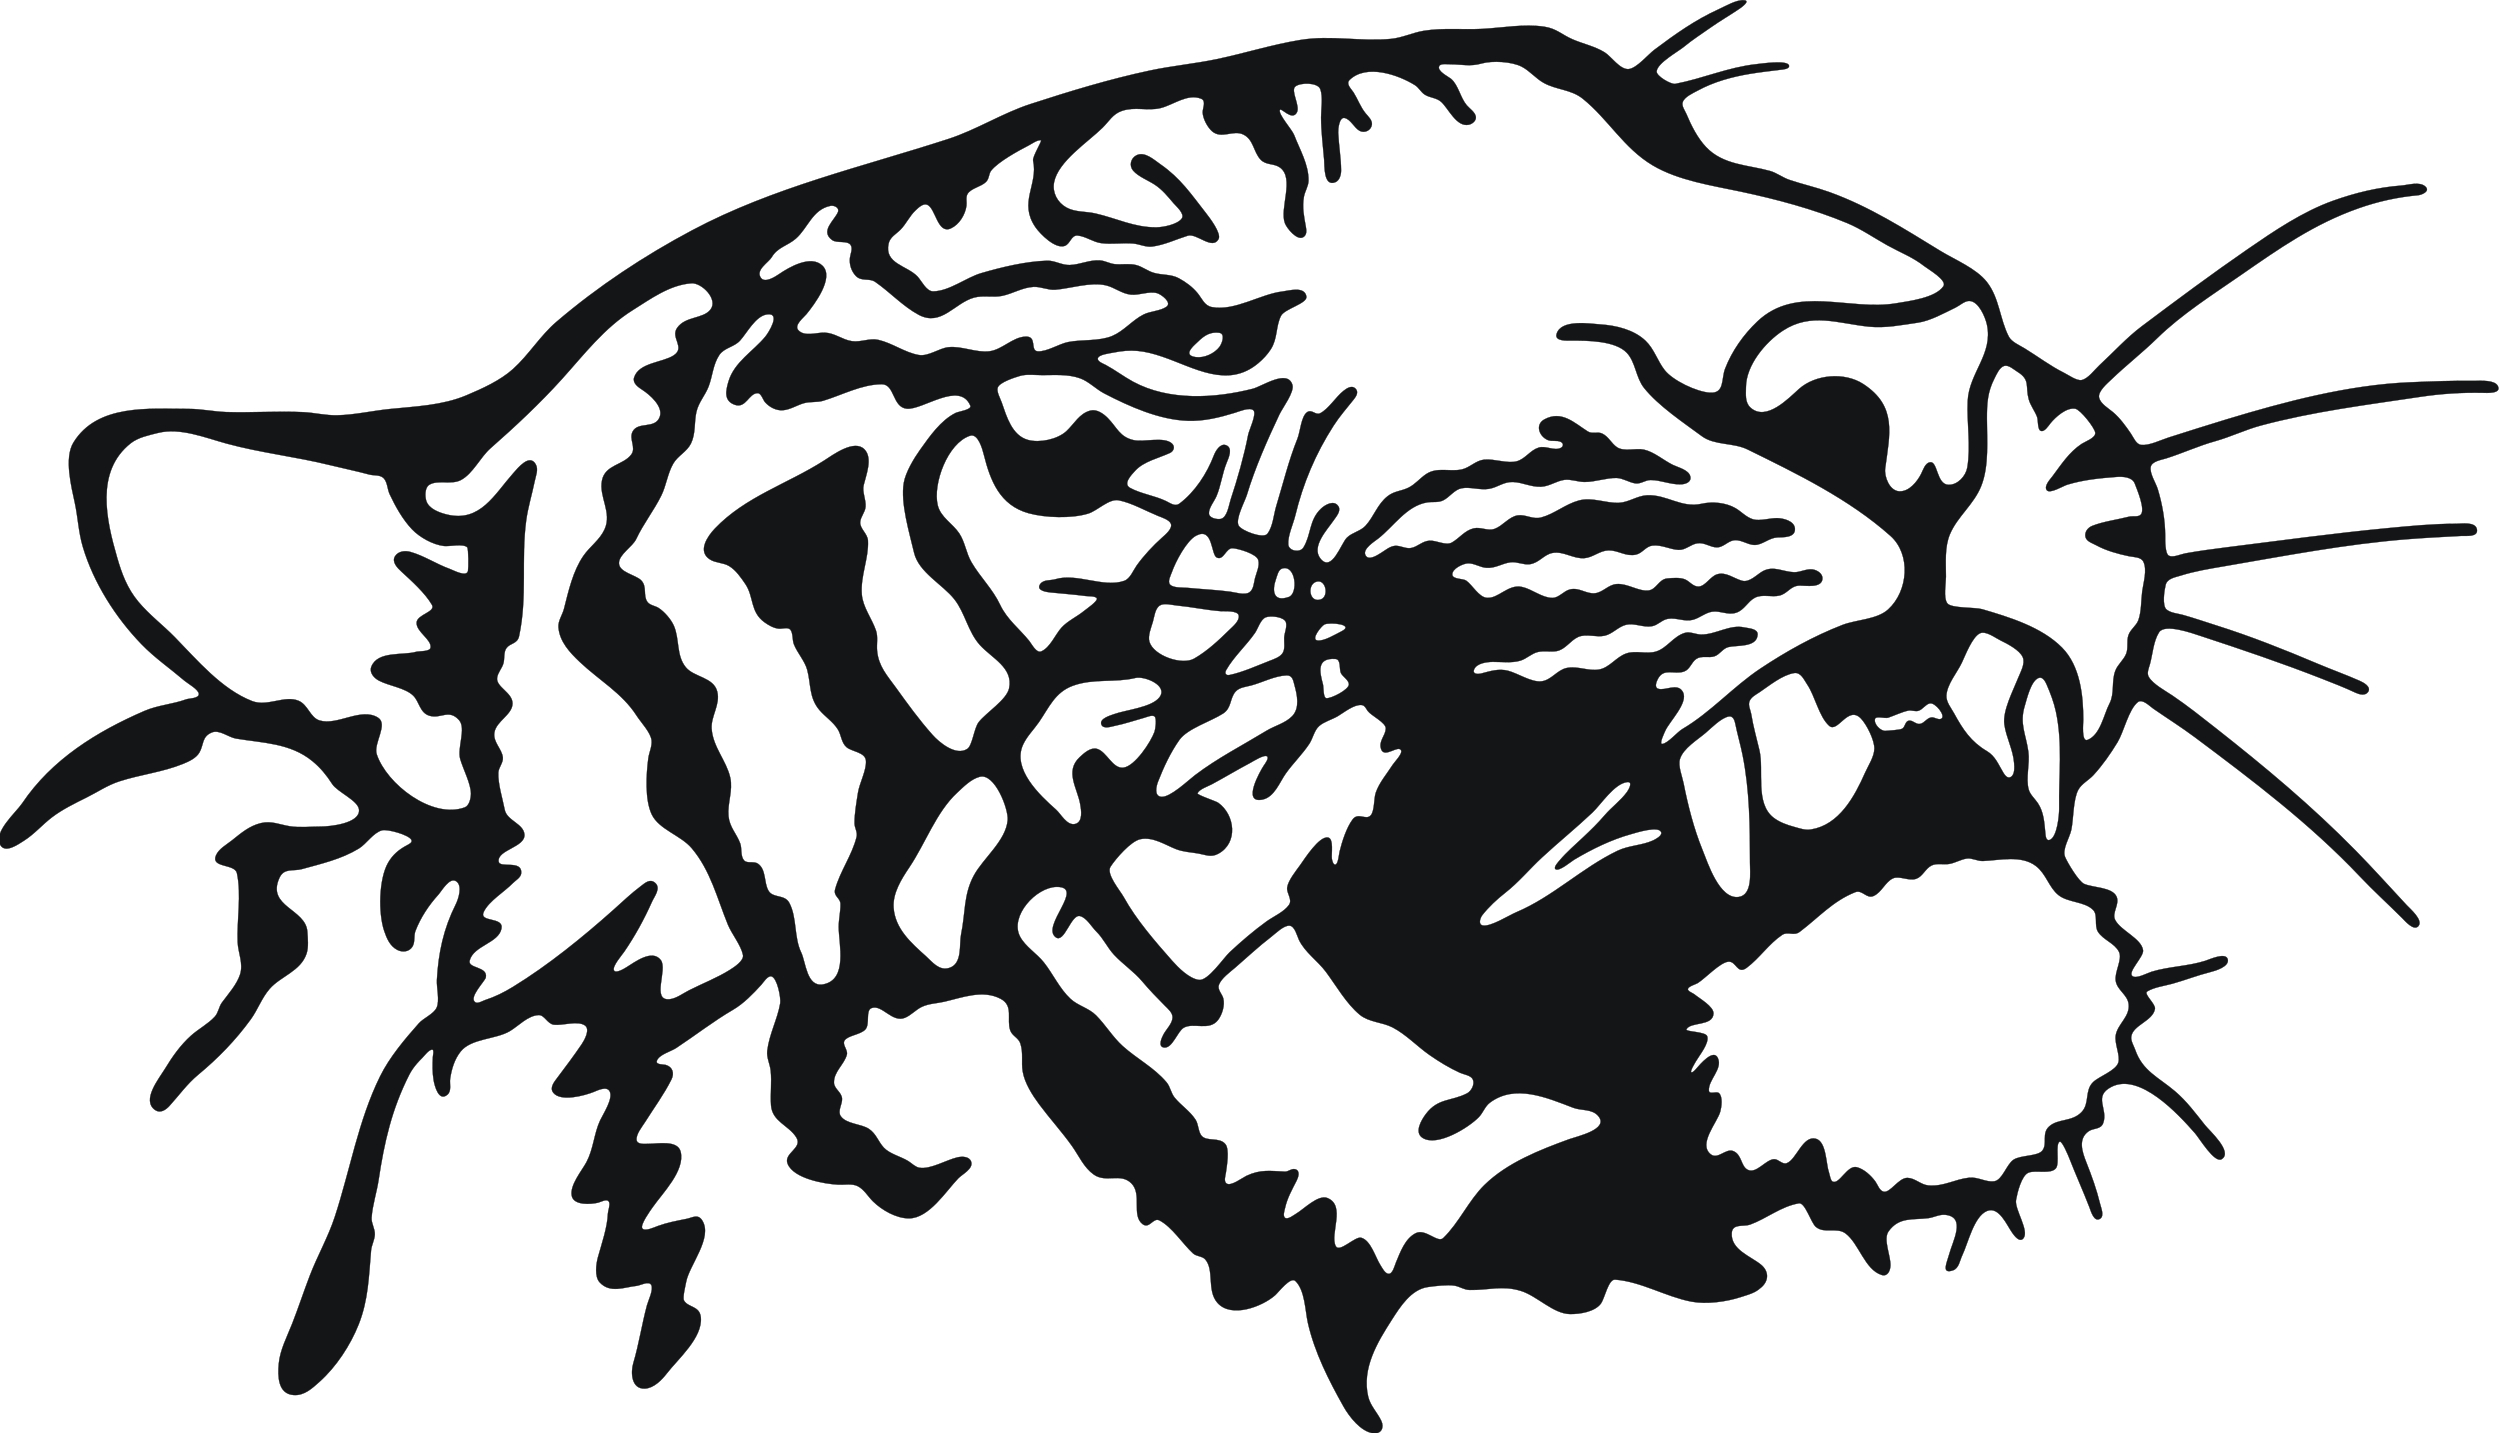 <?xml version="1.0" encoding="UTF-8" standalone="no"?>
<!-- Creator: CorelDRAW -->

<svg
   xmlns:dc="http://purl.org/dc/elements/1.1/"
   xmlns:cc="http://creativecommons.org/ns#"
   xmlns:rdf="http://www.w3.org/1999/02/22-rdf-syntax-ns#"
   xmlns:svg="http://www.w3.org/2000/svg"
   xmlns="http://www.w3.org/2000/svg"
   xmlns:sodipodi="http://sodipodi.sourceforge.net/DTD/sodipodi-0.dtd"
   xmlns:inkscape="http://www.inkscape.org/namespaces/inkscape"
   xml:space="preserve"
   width="7.712in"
   height="4.422in"
   style="fill-rule:evenodd;image-rendering:optimizeQuality;shape-rendering:geometricPrecision;text-rendering:geometricPrecision"
   viewBox="0 0 7712.069 4548.485"
   version="1.1"
   id="svg9"
   sodipodi:docname="tiger1=.svg"
   inkscape:version="0.92.3 (2405546, 2018-03-11)"><sodipodi:namedview
   pagecolor="#ffffff"
   bordercolor="#666666"
   borderopacity="1"
   objecttolerance="10"
   gridtolerance="10"
   guidetolerance="10"
   inkscape:pageopacity="0"
   inkscape:pageshadow="2"
   inkscape:window-width="640"
   inkscape:window-height="480"
   id="namedview11"
   showgrid="false"
   fit-margin-top="0"
   fit-margin-left="0"
   fit-margin-right="0"
   fit-margin-bottom="0"
   inkscape:zoom="0.22348485"
   inkscape:cx="370.20578"
   inkscape:cy="214.95095"
   inkscape:window-x="0"
   inkscape:window-y="0"
   inkscape:window-maximized="0"
   inkscape:current-layer="svg9" />
 <defs
   id="defs4">
  <style
   type="text/css"
   id="style2">
   <![CDATA[
    .str0 {stroke:#131516;stroke-width:0.968}
    .fil0 {fill:#131516}
   ]]>
  </style>
 </defs>
 <g
   id="Layer_x0020_1"
   transform="translate(-147.795,-3411.714)">
  <path
   class="fil0 str0"
   d="m 5571.72,3412.33 c -24.362,-1.985 -59.124,18.956 -80.838,28.77 -74.213,33.516 -139.021,79.848 -203.882,128.495 -20.644,15.482 -56.042,58.705 -81.55,61.291 -27.246,2.762 -55.406,-40.282 -76.457,-53.227 -31.653,-19.455 -68.35,-26.716 -101.939,-41.31 -33.844,-14.697 -50.411,-34.031 -89.2,-39.882 -63.992,-9.653 -132.114,3.368 -196.236,6.838 -61.547,3.329 -124.979,-3.741 -186.038,6.08 -35.783,5.752 -67.817,22.168 -104.491,25.703 -96.027,9.257 -190.194,-12.503 -287.981,3.474 -89.836,14.682 -176.076,42.278 -265.044,60.88 -69.985,14.629 -141.52,21.07 -211.528,35.954 -127.985,27.204 -255.669,66.141 -379.73,106.518 -88.842,28.918 -170.495,81.6 -259.947,110.64 -275.162,89.341 -555.63,153.006 -812.975,289.775 -152.792,81.204 -299.078,178.011 -430.693,290.484 -51.592,44.091 -87.661,104.773 -138.13,150.061 -40.67,36.499 -97.364,62.004 -147.31,83.086 -77.227,32.594 -163.139,35.318 -244.655,43.684 -54.027,5.547 -111.406,18.712 -165.653,19.783 -37.349,0.739 -70.933,-8.137 -107.04,-9.931 -81.36,-4.053 -163.234,2.308 -244.655,-0.316 -39.832,-1.28 -78.697,-10.08 -119.779,-10.08 -123.185,0 -290.004,-16.891 -365.57,107.036 -29.695,48.693 -6.636,139.451 4.503,191.139 9.977,46.297 11.714,93.787 25.592,140.168 34.053,113.798 103.493,223.055 185.57,308.023 42.385,43.874 91.112,77.044 137.162,116.484 9.813,8.408 45.223,27.928 45.223,41.989 0,14.408 -30.834,13.451 -40.126,16.834 -43.116,15.707 -89.726,18.24 -132.526,36.758 -151.208,65.432 -294.202,153.893 -387.79,292.888 -20.602,30.61 -94.415,92.716 -68.617,133.848 16.08,25.611 57.421,-4.434 74.133,-14.933 32.899,-20.693 58.442,-51.097 89.196,-74.491 32.651,-24.849 72.861,-44.472 109.589,-62.697 35.787,-17.76 65.771,-38.861 104.488,-51.402 65.783,-21.322 137.291,-29.112 201.333,-55.211 18.625,-7.589 41.322,-17.821 51.939,-35.783 14.53,-24.579 7.139,-50.777 39.809,-64 24.164,-9.783 52.56,15.421 76.453,19.436 84.293,14.149 171.794,13.802 242.107,71.352 26.061,21.326 45.067,44.621 63.124,72.72 16.644,25.89 82.51,52.267 85.192,81.55 4.034,44.088 -92.663,53.52 -120.282,53.52 -32.217,0 -67.539,4.076 -99.391,-0.918 -31.589,-4.971 -58.259,-18.019 -91.749,-9.992 -36.621,8.792 -63.253,31.985 -91.745,54.743 -17.154,13.71 -41.889,26.709 -50.846,47.912 -17.128,40.571 59.863,25.535 66.507,56.145 14.926,68.758 -0.552,148.884 2.347,219.093 1.398,33.821 18.636,67.307 7.775,101.943 -10.008,31.909 -37.794,62.743 -57.352,89.196 -10.351,13.992 -11.173,32.289 -22.987,45.185 -21.078,23.013 -51.977,39.097 -75.394,60.145 -34.088,30.636 -59.608,67.284 -83.227,106.198 -18.164,29.92 -74.682,98.728 -30.903,129.695 16.644,11.771 34.088,-0.13 45.749,-12.922 31.192,-34.278 55.349,-69.166 91.291,-98.987 63.131,-52.343 118.613,-109.356 166.823,-175.794 22.331,-30.785 34.305,-67.204 59.806,-96.591 35.116,-40.442 99.12,-56.065 117.326,-112.389 6.488,-20.057 3.676,-47.935 2.354,-68.808 -4.617,-72.888 -130.278,-78.903 -88.796,-170.728 14.865,-32.899 43.371,-20.362 71.246,-28.084 62.179,-17.227 124.488,-31.04 180.804,-65.189 24.377,-14.785 46.08,-50.869 74.049,-57.905 17.025,-4.282 84.061,13.889 92.674,30.175 4.507,8.537 -8.042,14.118 -13.756,17.177 -25.676,13.661 -45.192,29.817 -59.969,55.379 -29.71,51.379 -31.581,160.198 -12.48,216.625 7.985,23.596 18.396,48.446 41.977,60.324 16.202,8.152 36.724,6.164 47.246,-9.939 9.809,-15.013 3.745,-34.152 9.935,-50.385 15.966,-41.848 42.465,-81.809 72.354,-114.686 11.04,-12.13 36.076,-57.851 57.451,-42.636 20.156,14.324 6.453,56.194 -2.076,73.219 -38.728,77.295 -55.059,153.627 -59.711,239.562 -1.352,25.025 9.684,65.878 -1.04,88.354 -9.554,20.057 -41.406,32.469 -56.427,49.417 -44.568,50.309 -92.88,107.497 -122.766,168.05 -69.455,140.728 -95.196,297.741 -143.794,445.989 -21.036,64.171 -55.029,123.425 -79.09,186.042 -19.486,50.716 -36.309,102.45 -56.118,152.91 -16.034,40.853 -38.69,83.234 -42.583,127.425 -3.341,37.897 -3.421,95.874 47.836,98.987 33.745,2.038 58.286,-21.333 81.539,-42.076 53.139,-47.455 97.954,-115.882 124.168,-181.787 30.945,-77.806 32.354,-152.427 39.406,-234.465 1.52,-17.684 11.166,-33.128 11.947,-50.968 0.827,-18.937 -11.459,-35.246 -10.236,-53.52 2.648,-39.63 16.392,-80.457 22.29,-119.779 17.897,-119.371 41.73,-224.499 97.246,-333.855 6.503,-12.819 15.147,-24.849 24.529,-35.68 5.364,-6.194 11.131,-12.027 16.899,-17.84 5.977,-6.038 22.122,-27.802 32.015,-25.992 5.855,1.093 1.547,19.623 1.352,23.444 -1.227,24.312 -1.649,49.901 2.53,73.909 2.929,16.819 16.057,69.291 43.672,45.566 14.156,-12.156 6.396,-34.609 8.758,-50.663 4.48,-30.48 13.779,-62.031 33.417,-86.472 33.691,-41.947 110.865,-37.844 156.015,-64.606 27.539,-16.335 57.036,-49.543 91.409,-50.891 18.651,-0.739 27.478,28.16 48.766,30.632 26.891,3.135 74.011,-13.531 97.417,1.836 18.819,12.358 -1.299,47.657 -9.596,59.912 -24.709,36.495 -51.276,71.871 -77.825,107.04 -9.71,12.869 -24.91,31.143 -12.267,47.071 23.631,29.741 99.139,8.792 127.143,-2.19 12.766,-5.021 41.768,-20.11 51.478,-2.701 12.674,22.705 -20.918,72.731 -30.278,92.891 -19.486,41.947 -20.808,90.37 -43.44,132.522 -14.751,27.474 -53.63,73.04 -46.347,106.937 6.609,30.735 60.712,26.709 83.878,21.204 8.587,-2.038 29.326,-14.834 34.655,-1.554 3.905,9.707 -3.585,26.069 -3.973,36.518 -1.627,43.604 -19.726,95.444 -31.417,137.619 -6.019,21.714 -11.39,62.008 5.238,80.202 33.09,36.217 78.636,15.242 117.825,11.139 11.413,-1.2 38.206,-16.617 45.905,-2.933 8.137,14.453 -9.417,49.467 -13.474,64.503 -16.331,60.552 -25.554,123.756 -43.387,183.493 -8.735,29.257 -6.762,82.827 36.442,81.07 28.358,-1.147 53.63,-26.991 69.771,-47.939 35.436,-46 114.438,-113.257 107.992,-178.396 -3.65,-36.926 -40.427,-30.274 -53.375,-53.238 -5.048,-8.945 4.762,-47.608 6.827,-58.895 9.634,-52.728 86.183,-140.907 50.697,-195.65 -13.596,-20.975 -30.853,-8.259 -49.391,-4.511 -32.213,6.522 -60.221,11.417 -91.749,22.884 -9.345,3.417 -41.181,18.552 -48.796,7.189 -7.417,-11.063 26.156,-57.086 33.006,-66.926 31.459,-45.158 103.051,-115.6 88.88,-175.794 -8.972,-38.076 -72.08,-25.535 -101.12,-25.535 -10.709,0 -36.785,3.642 -38.789,-11.878 -2.366,-18.4 17.764,-42.434 26.861,-56.933 27.874,-44.472 60.194,-88 83.615,-135.07 9.714,-19.524 4.587,-40.011 -18.202,-46.461 -6.83,-1.935 -32.469,0.103 -28.019,-12.922 6.758,-19.775 44.903,-29.764 61.181,-40.495 60.084,-39.627 118.747,-85.474 180.945,-121.714 33.455,-19.497 63.471,-50.64 89.383,-79.131 6.575,-7.238 20.084,-29.463 31.916,-26.659 18.823,4.484 30.777,69.166 28.061,85.272 -8.484,50.385 -34.693,97.482 -41.112,150.362 -2.732,22.503 8.537,41.874 10.861,63.714 3.863,36.24 -1.535,73.246 1.07,109.585 3.768,52.499 56.027,63.101 80.286,102.042 21.562,34.609 -41.566,49.52 -27.547,83.848 19.162,47.021 116.541,63.943 160.937,66.16 19.139,0.968 43.501,-4.206 61.166,4.636 20.617,10.324 32.796,32.876 48.804,48.552 28.133,27.524 73.524,53.924 114.301,53.745 63.482,-0.252 117.23,-86.343 156.171,-126.865 12.488,-13.021 48.728,-30.579 40.876,-53.135 -6.038,-17.455 -29.585,-16.846 -44.137,-13.482 -34.251,7.977 -84.842,38.609 -119.783,32.849 -13.429,-2.191 -24.465,-14.271 -35.676,-21.204 -23.421,-14.423 -58.975,-22.629 -77.554,-42.712 -17.992,-19.444 -23.928,-44.065 -47.326,-59.482 -25.074,-16.488 -71.177,-14.808 -89.12,-40.137 -11.238,-15.878 4.842,-37.695 4.053,-55.204 -0.972,-21.253 -25.105,-31.09 -25.665,-51.044 -1.021,-35.246 32.926,-58.133 40.853,-89.124 3.848,-14.983 -15.089,-31.143 -7.695,-44.141 9.581,-16.792 50.69,-18.731 66.232,-35.55 15.878,-17.204 -0.381,-60.4 19.905,-68.095 33.131,-12.591 65.269,47.859 106.122,30.758 19.878,-8.305 34.175,-25.585 53.516,-34.709 22.122,-10.423 47.912,-10.884 71.36,-16.286 56.857,-13.074 121.893,-38.941 178.343,-9.25 42.537,22.373 18.095,65.166 30.811,100.716 6.221,17.356 26.099,23.291 31.909,40.979 10.118,30.914 2.32,58.133 7.493,89.097 6.168,36.8 30.632,75.002 52.526,104.488 33.691,45.341 71.585,86.499 104.21,132.522 21.558,30.408 37.463,68.046 68.781,89.989 39.554,27.756 84.613,-6.651 119.246,27.855 34.914,34.815 -0.434,101.177 35.143,129.059 22.301,17.509 33.718,-22.019 54.057,-11.394 39.882,20.796 73.394,74.213 106.476,104.644 11.009,10.118 29.181,8.232 38.583,18.933 29.615,33.669 4.613,98.373 38.457,137.493 43.733,50.537 142.743,12.514 183.596,-23.699 10.933,-9.688 48.651,-59.867 64.019,-45.238 30.709,29.307 31.116,94.933 39.756,133.032 21.23,93.684 66.312,182.168 112.872,265.044 18.145,32.289 55.124,80.331 94.629,85.07 25.432,3.059 35.421,-18.095 25.509,-39.196 -12.206,-25.992 -34.789,-47.962 -41.539,-76.453 -21.383,-90.32 29.714,-173.836 75.128,-244.659 26.122,-40.724 60.834,-96.129 114.202,-103.65 23.291,-3.284 61.291,-7.821 84.099,-4.381 17.28,2.625 29.947,13.303 48.423,13.684 59.33,1.173 103.368,-15.543 163.105,3.211 51.326,16.084 102.297,72.659 155.459,73.272 30.811,0.354 78.594,-6.857 98.042,-33.413 11.95,-16.309 23.421,-77.474 44.751,-75.871 83.284,6.271 160.53,54.183 242.03,69.779 48.423,9.276 111.985,0.408 158.008,-14.754 13.992,-4.587 30.328,-8.971 43.326,-15.851 8.004,-4.232 15.596,-9.813 22.225,-15.954 23.013,-21.383 22.019,-50.309 -2.042,-70.312 -32.16,-26.785 -97.021,-47.634 -93.326,-100.949 2.118,-30.811 37.973,-19.242 57.851,-26.4 52.983,-19.116 97.84,-57.829 155.23,-67.665 20.057,-3.413 38.202,61.775 53.954,74.823 27.547,22.834 66.286,-0.076 94.065,20.773 43.017,32.263 60.96,115.116 114.682,131.756 18.857,5.863 27.09,-13.684 27.829,-28.849 1.554,-31.855 -24.183,-84.152 -5.962,-109.558 33.436,-46.667 76.99,-35.63 125.973,-41.874 17.939,-2.293 35.169,-12.438 53.516,-10.651 68.149,6.625 23.371,84.175 12.465,126.404 -6.015,23.219 -26.659,63.486 12.743,49.722 18.602,-6.499 21.383,-31.269 29.002,-47.173 18.503,-38.556 36.876,-123.627 78.392,-140.983 38.404,-16.053 62.998,44.983 80.609,69.573 6.038,8.438 22.857,31.631 34.914,17.41 20.259,-23.882 -28.316,-92.206 -23.192,-121.848 3.848,-22.221 17.303,-78.876 40.343,-87.158 23.931,-8.613 69.981,6.244 86.191,-13.585 12.64,-15.467 -2.956,-77.067 11.954,-84.404 7.668,-3.771 28.107,46.255 30.606,52.625 20.339,52.194 43.505,103.189 63.714,155.459 4.408,11.368 14.602,49.417 34.377,36.164 13.535,-9.097 2.549,-34.431 -0.305,-46.358 -11.009,-45.821 -26.606,-88.789 -43.886,-132.522 -13.531,-34.301 -26.453,-73.931 6.88,-98.065 15.775,-11.444 39.249,-4.792 47.021,-27.017 15.699,-44.903 -32.926,-83.897 25.714,-114.171 89.787,-46.309 211.985,86.24 265.554,147.455 13.84,15.829 61.726,96.08 84.385,81.935 36.876,-23.013 -38.381,-89.886 -52.731,-107.878 -30.328,-38.023 -58.309,-76.251 -95.874,-108.057 -52.32,-44.267 -102.45,-63.791 -125.745,-130.994 -4.229,-12.206 -14.015,-27.573 -12.69,-40.773 3.897,-38 68.91,-49.977 75.284,-89.2 2.598,-16.004 -37.31,-47.478 -24.366,-55.379 21.992,-13.406 55.177,-17.611 79.871,-24.465 40.141,-11.139 79.36,-26.659 119.779,-36.777 15.775,-3.95 61.573,-17.048 55.661,-40.674 -5.912,-23.649 -57.547,0.408 -70.952,4.689 -55.455,17.714 -115.318,17.867 -170.75,34.789 -13.173,4.027 -47.859,23.371 -60.575,14.095 -17.307,-12.617 36.495,-61.524 33.615,-82.244 -5.227,-37.844 -71.257,-61.977 -88.613,-96.358 -11.368,-22.503 15.444,-49.771 4.385,-74.111 -13.737,-30.198 -75.413,-27.905 -102.705,-40.141 -17.638,-7.897 -52.629,-66.846 -60.4,-85.093 -10.45,-24.438 14.651,-61.928 19.672,-86.648 7.238,-35.604 5.581,-96.286 22.251,-127.021 10.091,-18.655 33.665,-30.758 47.935,-46.328 28.899,-31.459 54.335,-67.943 76.507,-104.442 20.057,-33.036 35.04,-104.042 64.503,-127.318 14.324,-11.322 37.539,12.941 48.522,20.575 43.939,30.522 89.657,59.158 132.526,91.189 183.006,136.789 365.173,274.457 522.952,441.158 43.173,45.642 90.065,88.126 134.564,132.522 8.766,8.743 37.41,42.815 51.809,25.025 15.417,-19.036 -26.198,-54.206 -37.029,-65.802 -53.977,-57.874 -106.632,-116.773 -162.088,-173.246 -139.276,-141.802 -288.057,-266.057 -443.95,-388.629 -45.006,-35.398 -90.191,-71.368 -137.619,-103.493 -22.221,-15.048 -61.672,-35.874 -75.333,-59.356 -6.907,-11.889 0.408,-27.809 3.745,-39.829 8.998,-32.366 10.933,-72.96 29.158,-101.604 18.015,-28.366 104.488,2.655 131.63,11.581 129.665,42.651 257.756,85.836 384.823,135.657 35.909,14.084 72.225,28.015 107.04,44.526 11.543,5.471 30.91,10.655 39.68,-2.537 11.086,-16.64 -15.291,-30.209 -26.941,-35.368 -43.349,-19.2 -88.686,-35.322 -132.522,-53.863 -107.318,-45.394 -212.213,-87.169 -323.661,-122.309 -34.762,-10.96 -69.394,-23.013 -104.488,-32.827 -16.16,-4.518 -38.891,-5.935 -52.042,-17.208 -14.324,-12.267 -6.929,-61.436 -2.625,-78.206 5.2,-20.351 29.92,-23.76 47.021,-29.143 45.771,-14.396 90.598,-21.611 137.619,-29.665 193.509,-33.143 384.952,-70.385 581.063,-85.912 57.848,-4.583 115.394,-7.406 173.295,-10.541 14.579,-0.785 52.808,4.8 48.705,-20.469 -4.179,-25.608 -48.602,-18.107 -66.541,-18.103 -72.278,0.01 -147.074,7.219 -219.173,14.126 -171.082,16.385 -339.463,39.486 -509.703,60.808 -43.196,5.413 -87.158,11.368 -129.973,19.032 -13.611,2.434 -38.636,14.21 -51.787,7.638 -13.097,-6.545 -11.851,-50.431 -11.928,-63.379 -0.255,-49.912 -9.173,-99.893 -23.573,-147.813 -5.836,-19.341 -26.579,-50.529 -22.427,-70.804 3.695,-17.931 34.202,-22.339 48.549,-26.842 52.244,-16.396 102.808,-39.947 155.459,-54.568 49.314,-13.691 96.259,-36.678 145.265,-49.844 165.653,-44.495 337.935,-65.897 507.154,-91.208 65.166,-9.752 130.434,-13.84 196.236,-12.636 11.928,0.221 61.928,3.905 48.728,-21.733 -10.069,-19.524 -53.211,-16.217 -71.665,-16.392 -69.905,-0.663 -139.048,1.848 -208.979,4.849 -195.265,8.377 -394.686,61.451 -581.059,117.79 -61.265,18.522 -122.507,38.187 -183.493,57.512 -24.823,7.867 -59.939,25.87 -86.316,23.318 -16.084,-1.55 -24.469,-23.649 -32.392,-35.291 -16.514,-24.29 -34.762,-49.684 -57.291,-68.769 -14.324,-12.107 -39.478,-26.251 -44.011,-45.912 -4.587,-19.867 26.731,-45.825 39.299,-57.924 46.891,-45.139 98.549,-85.112 145.032,-130.625 77.783,-76.152 176.053,-138.267 265.048,-200.027 121.92,-84.606 232.88,-162.743 374.629,-212.564 61.931,-21.756 123.451,-35.173 188.59,-41.173 11.112,-1.025 38.533,-12.286 23.166,-27.128 -18.118,-17.524 -55.276,-5.185 -76.682,-3.558 -74.598,5.669 -146.259,23.048 -216.625,48.183 -96.309,34.408 -186.602,95.6 -270.141,153.177 -114.838,79.143 -225.162,161.299 -336.404,244.804 -48.27,36.229 -90.705,83.303 -135.074,124.202 -14.88,13.703 -35.6,42.571 -56.065,46.796 -15.649,3.227 -42.103,-16.099 -56.069,-23.013 -43.326,-21.467 -83.592,-52.168 -124.876,-77.429 -16.236,-9.924 -41.364,-20.156 -50.434,-37.669 -28.366,-54.815 -29.539,-121.954 -69.192,-172.724 -33.996,-43.547 -101.611,-70.758 -147.966,-99.097 -114.48,-69.977 -224.499,-140.488 -351.695,-186.423 -41.95,-15.147 -85.326,-24.716 -127.425,-38.949 -21.128,-7.147 -40.038,-22.251 -61.166,-28.179 -69.855,-19.596 -148.53,-18.103 -203.143,-75.985 -27.013,-28.625 -46.941,-68.183 -62.057,-104.32 -4.533,-10.865 -16.004,-25.539 -12.004,-37.825 5.581,-17.063 33.208,-29.009 47.836,-36.964 51.227,-27.863 108.465,-43.501 165.653,-53.021 32.088,-5.341 64.556,-8.964 96.846,-12.918 6.674,-0.819 30.225,-2.008 26.91,-13.882 -5.021,-17.859 -88.049,-5.619 -103.368,-3.95 -90.701,9.867 -169.627,45.851 -257.398,62.514 -13.15,2.495 -60.758,-24.747 -59.128,-39.901 2.907,-26.823 67.459,-61.844 87.162,-78.164 26.655,-22.076 55.886,-40.609 84.099,-60.617 29.691,-21.074 61.65,-39.166 91.745,-59.809 4.613,-3.17 36.164,-25.169 14.579,-26.93 z m -832.651,200.823 c -37.154,10.335 -61.775,2.739 -99.391,2.64 -8.156,-0.023 -30.861,-3.577 -35.474,5.535 -7.977,15.84 28.796,33.162 37.436,40.385 23.295,19.436 29.539,59.985 50.027,84.027 8.895,10.419 26.251,21.589 28.724,35.912 2.244,12.861 -10.754,23.394 -22.122,25.817 -39.501,8.427 -64.503,-51.6 -87.973,-72.591 -15.013,-13.436 -35.68,-12.45 -51.889,-22.876 -12.461,-8.015 -18.758,-22.32 -31.371,-30.187 -52.705,-32.869 -153.573,-68.023 -206.914,-16.731 -13.352,12.853 5.276,28.819 12.286,39.901 13.787,21.874 21.71,45.954 38.278,66.263 7.977,9.79 21.558,21.634 19.954,35.646 -2.141,18.686 -23.215,28.43 -38.914,19.977 -17.23,-9.268 -28.594,-36.929 -47.711,-40.804 -17.253,-3.501 -20.72,35.676 -20.286,46.343 1.657,39.836 8.971,80.457 9.227,119.779 0.103,13.368 -4.564,32.023 -18.274,37.684 -37.821,15.604 -34.046,-52.796 -35.577,-70.811 -3.798,-44.846 -9.608,-89.249 -9.733,-135.074 -0.076,-26.739 6.575,-63.608 -2.297,-89.025 -7.771,-22.187 -63.352,-21.935 -79.409,-8.766 -15.851,13.002 15.775,60.971 5.124,81.893 -15.192,29.832 -50.998,-17.383 -54.309,-7.192 -4.689,14.427 38.735,61.741 45.44,79.158 17.863,46.453 46.609,94.088 45.642,145.265 -0.358,17.6 -11.672,33.653 -14.655,50.971 -5.783,33.406 0.13,61.737 6.069,94.293 2.191,11.958 3.95,26.884 -8.617,33.954 -19.623,11.029 -51.554,-28.488 -57.619,-44.232 -18.145,-47.086 31.806,-143.059 -16.084,-177.196 -19.139,-13.642 -43.783,-6.472 -61.139,-24.93 -23.215,-24.689 -21.737,-63.924 -55.352,-79.859 -32.084,-15.192 -68.785,15.851 -98.678,-10.118 -14.629,-12.705 -29.051,-39.889 -29.791,-59.505 -0.51,-13.063 12.358,-36.914 -4.971,-43.791 -43.707,-17.345 -88.636,20.274 -129.055,29.848 -41.798,9.893 -80.43,-5.406 -122.331,8.884 -28.846,9.844 -40.469,32.861 -61.215,53.337 -46,45.394 -141.288,106.735 -153.954,173.44 -6.168,32.529 10.754,64.031 39.326,79.813 27.775,15.341 61.467,11.889 91.745,18.789 68.046,15.512 123.044,44.678 193.688,44.091 21.482,-0.179 67.074,-9.082 80.507,-28.049 10.423,-14.77 -17.89,-38.777 -26.072,-48.381 -18.476,-21.688 -35.398,-42.888 -59.531,-58.842 -20.949,-13.863 -52.347,-25.638 -68.758,-44.693 -13.535,-15.722 -7.775,-39.467 10.499,-48.632 26.579,-13.329 55.966,14.579 76.099,28.503 63.787,44.13 97.379,94.701 144.015,154.248 11.52,14.701 50.309,65.04 40.293,83.196 -19.905,36.084 -68.914,-19.707 -97.661,-10.827 -37.87,11.699 -71.943,28.766 -112.133,34.358 -20.872,2.903 -40.598,-7.81 -61.166,-9.535 -33.844,-2.834 -68.35,3.322 -101.939,-1.329 -25.688,-3.558 -48.038,-21.352 -73.756,-23.989 -20.922,-2.137 -23.318,26.24 -41.131,32.773 -29.893,10.968 -77.832,-37.249 -92.792,-58.789 -55.048,-79.307 9.15,-135.707 -7.745,-211.512 -2.907,-13.009 30.019,-64.232 24.899,-64.941 -11.47,-1.589 -29.002,11.371 -38.842,16.45 -32.67,16.842 -95.695,51.284 -118.606,79.314 -8.868,10.853 -5.889,25.699 -17.128,36.785 -15.47,15.288 -47.886,19.791 -58.514,38.137 -6.168,10.655 -1.68,25.246 -3.234,36.971 -3.749,28.43 -22.888,60.107 -49.722,72.198 -42.331,19.074 -47.886,-63.73 -74.594,-75.048 -13.303,-5.634 -28.316,9.463 -37.055,17.608 -18.937,17.631 -29.512,42.411 -47.657,61.029 -13.535,13.886 -33.31,23.604 -37.95,44.004 -14.754,64.811 58.031,69.554 91.672,105.032 12.842,13.562 27.958,47.356 49.669,47.116 51.531,-0.556 104.693,-44.019 152.758,-57.981 65.345,-18.983 140.499,-37.204 208.979,-39.341 24.263,-0.758 46.255,14.442 71.356,13.691 32.853,-0.987 63.459,-17.253 96.846,-14.541 16.057,1.307 29.943,10.08 45.874,11.726 22.629,2.339 46.587,-2.834 68.808,3.082 19.855,5.288 36.114,19.067 56.069,24.705 26.731,7.558 53.977,3.634 79.002,17.189 22.301,12.08 43.375,27.627 59.509,47.33 13.764,16.827 21.432,39.52 45.032,43.985 73.017,13.802 154.568,-41.589 224.217,-49.547 19.905,-2.274 70.061,-17.943 75.821,15.92 3.794,22.457 -69.169,38.697 -80.686,61.547 -16.899,33.493 -10.118,71.931 -32.621,106.48 -10.884,16.678 -23.806,30.408 -38.968,43.234 -97.992,82.8 -204.491,13.649 -305.821,-20.61 -57.139,-19.314 -97.585,-24.45 -155.459,-12.442 -9.863,2.046 -46.64,5.84 -48.45,18.655 -1.375,9.87 19.013,17.009 25.512,20.514 29.97,16.164 56.804,36.853 86.648,53.017 113.87,61.669 259.234,52.926 379.73,22.358 29.41,-7.459 110.046,-63.33 125.669,-12.533 7.059,22.952 -31.169,72.865 -41.261,94.236 -38.484,81.417 -77.093,168.731 -103.139,254.85 -6.396,21.208 -38,78.191 -25.943,98.133 9.733,16.099 78.061,42.289 91.082,25.501 17.482,-22.503 19.855,-61.143 28.034,-87.954 22.274,-72.922 38.865,-143.261 67.356,-214.076 8.613,-21.432 11.596,-70.133 30.251,-83.562 15.189,-10.926 26.91,10.343 41.387,3.253 26.583,-13.013 50.232,-52.324 74.545,-71.329 10.324,-8.065 26.556,-19.048 38.179,-6.781 10.244,10.842 2.24,23.996 -5.33,33.539 -22.274,28.065 -45.082,53.817 -64.552,84.103 -57.063,88.743 -96.842,183.067 -121.589,285.436 -6.472,26.758 -24.213,64.019 -22.072,91.371 1.657,21.333 37.44,26.804 47.912,9.794 25.486,-41.387 17.28,-86.998 56.194,-123.749 13.025,-12.32 41.543,-28.709 55.048,-6.956 9.2,14.781 -7.874,33.341 -15.646,44.831 -19.09,28.179 -71.665,82.697 -41.592,120.636 36.343,45.886 65.269,-47.867 84.278,-66.4 16.998,-16.552 42.792,-20.171 58.743,-37.448 27.093,-29.352 37.413,-68.476 70.648,-94.274 21.253,-16.511 43.375,-15.589 66.21,-27.006 21.28,-10.64 36.316,-30.114 56.069,-43.093 34.735,-22.842 74.057,-6.305 112.133,-14.377 25.817,-5.478 44.419,-28.358 71.356,-31.177 32.777,-3.429 74.442,13.638 104.491,4.933 26.529,-7.691 42,-35.059 68.808,-43.215 22.785,-6.933 49.722,11.623 70.24,0.884 8.587,-4.507 8.945,-14.316 0.099,-18.8 -12.842,-6.514 -28.796,-0.369 -42.05,-6.202 -27.703,-12.183 -40.061,-49.166 -10.347,-65.337 54.846,-29.832 95.189,11.185 137.516,38.126 14.579,9.28 30.56,-0.236 45.798,6.789 20.312,9.371 29.181,31.314 46.994,43.36 22.427,15.166 59.992,2.099 85.604,7.726 32.366,7.109 61.954,33.73 91.749,48.35 16.693,8.187 50.408,15.752 55.352,36.541 4.385,18.526 -15.672,24.77 -29.867,25.211 -33.897,1.059 -65.6,-14.232 -96.846,-13.642 -17.253,0.328 -30.529,13.383 -48.419,10.469 -19.676,-3.2 -38.945,-16.556 -58.617,-17.029 -32.648,-0.785 -67.409,12.747 -101.943,12.64 -21.253,-0.065 -42.811,-9.463 -63.711,-6.716 -25.665,3.371 -47.097,20.583 -73.909,21.817 -31.855,1.474 -58.259,-13.699 -89.196,-14.922 -30.404,-1.208 -48.32,17.181 -76.457,21.699 -28.491,4.571 -59.303,-6.956 -86.648,-1.909 -22.785,4.21 -38.152,28.484 -58.617,38.499 -16.107,7.882 -33.87,3.577 -50.968,6.446 -65.55,10.991 -105.996,76.613 -155.463,115.025 -11.977,9.303 -48.396,31.787 -40.724,50.933 8.819,21.977 39.554,0.682 50.918,-6.305 13.204,-8.122 27.322,-20.484 43.326,-21.84 17.329,-1.47 33.512,10.034 50.971,6.88 21.406,-3.87 35.448,-21.882 58.613,-23.269 22.377,-1.341 51.889,16.876 71.36,5.665 23.958,-13.783 40.598,-38.072 68.811,-44.728 22.503,-5.303 44.979,9.329 66.259,1.649 26.507,-9.562 45.646,-38.849 73.909,-42.914 24.872,-3.57 47.272,13.699 73.905,6.678 42.537,-11.219 76.636,-42.286 119.783,-53.878 42.968,-11.543 84.457,9.162 127.425,7.28 31.013,-1.36 57.874,-22.556 89.196,-23.832 63.432,-2.575 108.465,41.615 173.299,26.903 33.821,-7.672 76.762,-3.646 107.04,14.019 18.907,11.032 34.48,29.223 56.065,35.459 21.28,6.141 53.444,-4.351 76.457,-3.893 19.189,0.381 54.358,8.823 55.989,33.12 2.015,29.867 -37.078,27.261 -55.989,28.183 -26.023,1.269 -47.097,23.745 -71.36,23.821 -25.741,0.076 -47.707,-22.293 -73.905,-12.781 -15.524,5.634 -28.621,20.419 -45.874,20.457 -21.535,0.05 -38.609,-15.787 -61.166,-13.063 -21.916,2.648 -38.431,22.27 -61.162,20.987 -28.24,-1.589 -52.069,-16.488 -81.554,-13.733 -22.274,2.084 -32.339,24.282 -53.52,28.831 -32.491,6.975 -56.015,-14.053 -86.648,-13.482 -28.061,0.522 -49.185,22.453 -76.457,24.655 -35.985,2.91 -66.156,-23.215 -101.939,-16.423 -26.91,5.112 -41.973,31.429 -71.356,35.672 -20.518,2.968 -40.575,-8.697 -61.166,-6.08 -27.573,3.505 -46.815,19.219 -76.457,17.505 -20.411,-1.177 -38.354,-14.659 -58.613,-14.175 -15.318,0.366 -51.939,17.23 -49.825,36.446 1.608,14.671 33.947,11.375 44.038,18.457 19.623,13.794 39.657,51.497 64.427,54.358 37.208,4.297 67.741,-43.745 112.11,-34.488 32.213,6.72 63.688,34.77 96.842,34.888 21.002,0.072 35.806,-22.13 56.069,-26.937 29.486,-6.99 51.352,15.105 79.002,12.194 25.539,-2.689 42.152,-27.177 68.811,-29.151 35.196,-2.606 70.16,24.404 101.787,20.225 24.518,-3.234 32.088,-35.497 58.77,-38.004 16.64,-1.566 40.37,-3.57 56.069,2.819 14.831,6.046 25.89,23.41 43.219,22.869 21.741,-0.682 37.158,-31.954 58.72,-38.751 28.236,-8.891 53.059,12.987 79.002,20.248 24.491,6.853 47.173,-19.92 66.339,-30.32 34.202,-18.545 64.834,2.48 99.314,3.322 19.802,0.48 38.918,-11.596 58.617,-8.846 14.705,2.053 33.333,13.661 31.192,30.731 -3.669,29.177 -52.038,20.232 -71.969,20.491 -29.512,0.385 -37.87,24.899 -63.711,31.52 -25.36,6.491 -54.77,-5.44 -78.827,7.139 -22.91,11.977 -32.827,38.529 -58.792,47.299 -26.811,9.055 -50.564,-6.971 -76.457,-3.177 -21.406,3.135 -39.809,20.095 -61.166,25.714 -26.861,7.063 -51.76,-7.429 -79.002,-3.139 -19.318,3.04 -31.855,20.221 -50.971,23.592 -27.497,4.853 -55.379,-10.773 -81.55,-4.75 -25.41,5.848 -43.402,29.429 -68.811,34.914 -26.861,5.798 -58.792,-7.387 -84.099,4.061 -24.773,11.211 -40.728,40.377 -68.811,44.872 -19.318,3.093 -39.451,-1.79 -58.617,2.671 -20.64,4.808 -35.703,21.592 -56.065,27.627 -27.013,8 -58.77,3.596 -86.651,3.749 -18.629,0.099 -53.516,3.973 -60.476,25.851 -4.381,13.806 14.248,13.28 22.248,11.234 29.158,-7.455 56.171,-16.777 86.651,-8.739 31.116,8.198 72.682,36.45 104.488,33.471 32.164,-3.013 50.461,-36.381 81.554,-42.511 34.811,-6.865 68.019,10.663 101.939,5.006 33.489,-5.588 54.309,-39.798 86.651,-50.96 30.225,-10.431 64.069,2.949 94.293,-6.107 34.968,-10.476 55.276,-48.682 91.749,-59.261 16.385,-4.75 34.175,4.975 50.968,5.295 46.408,0.876 91.364,-32.968 137.619,-22.529 13.128,2.964 43.173,3.478 42.179,22.754 -2.217,42.145 -66.922,32.682 -93.147,39.619 -17.84,4.724 -26.48,23.093 -43.478,29.082 -18.427,6.499 -40.701,-3.032 -57.749,8.274 -16.084,10.655 -19.829,33.253 -39.12,40.145 -30.328,10.834 -63.688,-12.503 -82.751,22.926 -4.179,7.794 -12.667,27.131 0.278,31.646 22.529,7.878 61.779,-20.004 78.446,9.749 19.368,34.552 -42.69,94.008 -55.737,124.217 -1.76,4.11 -20.899,42.975 -9.15,41.276 18.861,-2.716 46.206,-37.074 63.996,-47.562 90.065,-53.124 160.427,-133.825 247.204,-191.642 81.169,-54.088 168.941,-102.99 259.947,-138.309 44.32,-17.192 109.79,-17.013 145.215,-49.158 64.225,-58.305 73.116,-174.876 7.646,-233.299 -131.196,-117.086 -297.31,-197.718 -453.585,-274.45 -45.387,-22.286 -104.617,-12.267 -144.956,-42.103 -58.541,-43.284 -138.03,-96.095 -183.57,-153.242 -26.099,-32.754 -26.556,-81.73 -54.617,-111.314 -36.773,-38.766 -125.333,-38.773 -174.979,-38.777 -12.617,0 -54.438,3.261 -47.989,-20.45 13.276,-48.758 107.444,-32.907 139.733,-30.819 49.135,3.181 105.558,16.499 142.617,51.714 27.829,26.457 37.844,64.149 60.857,93.329 26.274,33.349 100.945,68.701 143.124,71.535 47.863,3.219 35.909,-43.337 48.526,-76.111 21.71,-56.35 58.564,-108.286 102.194,-149.71 124.137,-117.897 291.448,-32.659 440.533,-57.859 40.522,-6.85 124.827,-16.789 149.958,-54.027 12.891,-19.131 -47.989,-53.657 -60.758,-63.775 -35.425,-28.076 -78.061,-44.362 -117.23,-66.168 -42.385,-23.596 -82.419,-51.711 -127.429,-70.476 -107.265,-44.728 -225.234,-76.019 -338.952,-100.118 -90.853,-19.25 -196.77,-34.891 -277.787,-82.865 -92.331,-54.663 -141.341,-146.697 -222.103,-211.566 -37.615,-30.194 -83.897,-27.722 -124.495,-50.587 -24.846,-13.989 -43.501,-37.558 -68.808,-50.907 -31.349,-16.545 -93.429,-19.92 -127.429,-10.465 z m -2066.84,451.745 c -57.341,11.958 -71.154,70.952 -109.84,104.339 -25.92,22.354 -57.718,27.185 -75.901,58.202 -10.328,17.608 -53.463,41.051 -34.133,66.453 12.693,16.671 44.941,-4.114 56.77,-12.198 32.343,-22.095 101.813,-62.796 138.411,-26.667 38.328,37.825 -26.328,123.109 -50.971,153.349 -8.792,10.815 -40.164,34.808 -26.175,50.735 19.6,22.274 59.101,7.093 84,8.046 32.469,1.25 56.427,22.994 86.651,27.147 28.773,3.95 55.531,-10.613 84.099,-4.015 44.32,10.236 83.234,39.989 127.425,47.791 31.017,5.478 64.328,-21.425 94.297,-24.632 42.278,-4.529 88.049,18.061 129.973,12.926 40.979,-5.021 73.067,-44.766 114.659,-46.632 38.457,-1.726 13.379,44.884 38.659,46.739 28.648,2.103 67.512,-23.619 96.438,-29.383 43.832,-8.739 98.777,-1.935 140.168,-19.406 36.903,-15.573 63.764,-50.053 99.391,-67.996 21.459,-10.808 53.211,-11.002 72.175,-24.309 19.749,-13.859 -16.998,-39.928 -28.849,-43.352 -26.351,-7.581 -56.45,7.489 -84.103,4.503 -29.002,-3.131 -51.429,-23.135 -79.002,-29.463 -48.857,-11.215 -111.143,9.848 -160.556,13.931 -22.579,1.867 -45.185,-10.206 -68.811,-9.025 -35.272,1.76 -65.65,21.471 -99.391,28.472 -29.333,6.088 -60.019,-2.4 -89.2,5.52 -61.901,16.789 -103.851,92.968 -175.848,54.613 -49.642,-26.453 -91.771,-72.617 -137.874,-104.354 -19.265,-13.265 -43.272,-0.152 -61.493,-18.945 -14.427,-14.861 -21.23,-36.941 -18.834,-57.307 1.429,-12.061 10.168,-29.817 2.191,-41.021 -10.88,-15.272 -42.968,-4.271 -58.64,-15.634 -39.017,-28.248 7.238,-62.118 18.324,-88.328 6.141,-14.579 -12.259,-22.552 -24.008,-20.099 z m -440.914,245.752 c -69.051,5.029 -129.253,49.554 -186.019,85.101 -90.834,56.88 -153.771,140.274 -224.914,219.051 -69.505,76.968 -148.217,150.674 -226.171,219.128 -33.101,29.067 -55.764,80.754 -94.297,101.032 -30.716,16.168 -73.992,-1.867 -100.632,15.295 -13.829,8.911 -13.451,35.371 -9.543,49.345 7.516,26.895 42.511,39.143 66.853,44.941 104.834,24.96 149.63,-63.882 209.672,-131.562 14.571,-16.43 51.931,-63.364 71.36,-27.669 8.922,16.385 -0.034,36.461 -3.425,53.151 -8.415,41.436 -21.444,83.143 -27.029,124.88 -16.48,123.124 4.293,242.629 -22.568,366.971 -5.394,24.968 -27.954,21.39 -40.149,37.935 -9.352,12.686 -5.295,34.031 -9.608,48.728 -4.667,15.912 -17.985,29.128 -19.985,45.813 -3.505,29.253 49.539,46.514 48.952,81.611 -0.591,35.356 -51.779,55.524 -57.528,91.749 -4.891,30.831 24,51.516 26.811,79.002 1.741,16.994 -13.623,31.379 -14.335,48.423 -1.474,35.398 13.451,82.316 20.236,117.23 6.872,35.349 60.209,44.011 62.659,79.006 2.819,40.316 -86.35,48.316 -81.981,85.349 2.743,23.242 74.933,-6.472 71.787,36.903 -1.04,14.32 -17.737,22.781 -26.655,31.981 -26.472,27.371 -75.432,56.297 -92.053,90.499 -17.394,35.806 63.413,14.552 56.046,53.467 -8.804,46.511 -88.636,53.825 -101.017,101.688 -6.686,25.867 58.701,17.813 51.177,53.722 -2.442,11.672 -56.366,64.629 -32.88,78.8 7.966,4.815 22.64,-4.613 30.29,-7.109 32.301,-10.503 60.187,-24.491 89.196,-42.255 110.789,-67.79 221.581,-157.829 318.564,-244.328 29.063,-25.916 55.448,-51.505 86.651,-74.872 13.421,-10.069 28.476,-24.545 44.91,-11.063 20.533,16.846 -1.794,43.276 -9.779,61.291 -23.874,53.878 -54.331,109.333 -87.84,158.008 -7.326,10.655 -38.046,45.771 -32.594,58.568 5.086,11.924 33.421,-5.558 39.429,-9.28 26.945,-16.667 82.164,-59.074 109.402,-23.036 22.663,29.996 -31.352,130.587 28.217,124.187 20.888,-2.24 42.758,-18.808 61.166,-28.16 42.35,-21.585 89.912,-39.806 129.973,-65.139 13.086,-8.282 45.097,-28.773 41.379,-47.097 -6.373,-31.425 -35.554,-66.084 -48.05,-96.689 -33.931,-83.131 -54.929,-171.619 -114.655,-242.084 -34.968,-41.261 -103.829,-59.204 -126.758,-107.063 -22.312,-46.56 -17.653,-127.714 -10.899,-178.396 2.453,-18.381 12.152,-37.288 10.385,-56.069 -2.381,-25.345 -33.783,-57.509 -47.531,-79.002 -45.844,-71.669 -119.806,-112.937 -180.442,-170.503 -30.952,-29.383 -64.034,-64.114 -67.554,-109.832 -1.619,-20.945 12.499,-38.99 17.512,-58.617 14.408,-56.385 28.156,-119.52 61.68,-168.202 20.575,-29.87 51.893,-50.45 67.173,-84.103 24.476,-53.893 -18.823,-102.888 -8.202,-155.459 10.111,-50.034 67.836,-47.996 92.949,-82.019 16.358,-22.164 -8.53,-49.196 4.419,-73.086 17.657,-32.568 71.425,-6.575 85.901,-46.339 12.019,-33.025 -32.046,-70.617 -55.082,-85.55 -12.865,-8.343 -31.924,-21.097 -26.316,-39.192 14.827,-47.84 90.644,-47.257 125.57,-70.331 38.381,-25.352 -11.097,-55.638 10.911,-87.112 26.537,-37.95 81.836,-28.011 105.684,-58.019 25.909,-32.602 -27.649,-86 -60.423,-83.615 z m 4054.7,55.977 c -14.933,-0.08 -30.274,14.72 -43.326,20.991 -35.931,17.284 -80.023,42.316 -119.779,47.958 -51.787,7.349 -102.552,18.061 -155.459,12.613 -97.661,-10.065 -183.135,-45.844 -272.613,12.663 -55.764,36.465 -117.105,110.095 -117.31,179.436 -0.05,22.179 -3.848,48.133 14.297,64.682 50.004,45.638 121.413,-29.985 153.905,-59.032 52.297,-46.751 144.91,-54.187 203.882,-15.87 108.491,70.503 84.076,159.65 69.779,267.623 -3.543,26.861 13.889,71.703 44.903,72.987 31.044,1.291 56.248,-30.408 68.937,-55.147 6.145,-11.977 12.362,-34.023 27.806,-37.097 25.512,-5.086 20.617,70.08 58.716,71.501 29.36,1.093 55.356,-27.489 60.046,-54.792 11.646,-67.912 -2.015,-142.69 1.326,-211.528 4.331,-89.413 81.524,-148.465 60.983,-242.11 -5.173,-23.631 -26.453,-74.72 -56.091,-74.876 z m -3815.15,42.811 c -35.893,5.204 -62.979,58.511 -85.036,82.865 -19.116,21.109 -50.568,22.617 -66.08,46.171 -20.034,30.411 -21.135,66.488 -33.627,99.265 -11.063,29.029 -32,50.133 -38.994,81.554 -7.314,32.849 -1.741,67.931 -17.021,99.391 -12.819,26.4 -41.756,38.971 -56.171,63.867 -18.164,31.368 -22.011,69.147 -38.156,101.787 -23.68,47.859 -56.552,88.876 -79.455,137.619 -11.63,24.75 -54.815,48.72 -54.815,76.427 0,29.859 53.238,37.109 70.514,54.789 19.832,20.301 4.922,48.568 20.049,68.777 7.912,10.568 23.92,11.817 34.682,18.529 18.724,11.676 40.069,36.526 48.929,56.72 18.701,42.613 7.143,94.331 38.046,131.958 26.103,31.783 88.145,31.009 99.65,77.032 10.293,41.162 -20.312,77.931 -17.836,117.219 3.672,58.248 47.032,101.954 59.036,155.459 9.227,41.105 -9.326,81.448 -5.497,122.328 3.326,35.501 25.855,55.966 37.131,86.724 5.962,16.286 0.183,39.809 12.126,53.749 9.592,11.215 31.196,1.608 44.031,10.526 27.032,18.758 18.442,59.634 33.471,85.604 14.541,25.131 51.227,10.705 66.21,38.842 24.952,46.842 14.221,108.693 37.897,157.802 14.427,29.973 17.128,110.48 69.345,100.796 79.44,-14.758 49.646,-127.63 49.417,-182.347 -0.076,-24.389 6.37,-50.156 5.657,-73.398 -0.613,-19.036 -23.139,-23.703 -16.895,-46.385 15.722,-57.211 53.619,-107.493 67.966,-165.653 3.825,-15.493 -6.396,-28.16 -6.495,-43.322 -0.206,-30.991 6.114,-66.034 10.907,-96.846 4.766,-30.834 27.703,-72.095 25.329,-101.825 -2.164,-27.169 -44.419,-28.358 -61.391,-42.751 -17.177,-14.549 -16.339,-38.526 -27.832,-56.754 -15.288,-24.225 -40.034,-39.684 -58.335,-61.211 -33.562,-39.501 -26.606,-82.4 -38.762,-127.379 -7.825,-28.884 -31.345,-53.547 -42.381,-81.554 -5.147,-13.025 -2.347,-35.28 -10.96,-45.844 -7.619,-9.337 -26.069,-2.419 -36.392,-3.375 -16.629,-1.535 -32.518,-10.693 -45.821,-20.293 -46.32,-33.432 -32.987,-80.587 -60.91,-121.627 -13.878,-20.392 -29.867,-43.714 -51.28,-56.716 -18.838,-11.44 -42.152,-9.173 -60.952,-21.048 -40.522,-25.592 -7.954,-73.261 15.52,-97.939 96.469,-101.432 230.533,-141.703 346.16,-215.608 28.392,-18.152 96.362,-69.025 128.625,-35.794 27.295,28.126 4.945,81.794 -2.522,113.638 -5.276,22.415 8,45.371 5.962,68.811 -1.528,17.722 -15.928,31.482 -16.971,48.423 -1.326,21.109 23.444,36.392 24.617,58.613 2.983,56.373 -24.236,111.596 -19.497,170.75 3.314,41.071 31.958,76.381 44.956,114.682 6.983,20.587 1.581,42.45 3.516,63.714 4.537,49.966 31.703,78.537 59.638,117.23 38.099,52.808 72.834,101.15 116.617,150.362 20.747,23.337 73.653,67.935 109.84,44.263 16.594,-10.834 21.257,-65.604 36.396,-85.036 23.394,-30.008 88.636,-70.629 96.358,-107.208 13.889,-65.6 -54.488,-95.135 -92.689,-137.451 -37.973,-42.099 -46.69,-101.63 -81.12,-145.261 -37.436,-47.391 -113.154,-85.128 -127.756,-147.817 -14.831,-63.558 -43.554,-156.811 -32.545,-221.722 5.608,-33.021 32.164,-77.417 51.558,-104.488 30.404,-42.488 65.318,-93.379 112.975,-117.128 9.173,-4.568 52.168,-10.042 46.587,-23.074 -34.175,-79.737 -151.356,14.907 -202.046,9.623 -45.798,-4.777 -37.288,-77.718 -79.032,-77.501 -64.145,0.335 -125.665,34.202 -186.015,52.438 -19.649,5.939 -40.8,1.844 -61.162,7.699 -22.225,6.385 -42.869,20.404 -66.263,22.297 -21.531,1.741 -42.952,-9.684 -56.983,-25.581 -6.168,-6.983 -12.191,-28.514 -23.086,-28.583 -28.404,-0.183 -36.903,49.489 -72.811,36.91 -35.749,-12.53 -28.552,-45.04 -20.099,-73.726 18.301,-62.103 78.811,-95.966 117.2,-142.869 9.722,-11.878 51.269,-76.884 4.777,-70.141 z m 1434.31,58.05 c -35.425,-3.524 -52.32,14.922 -75.947,37.299 -16.514,15.646 -31.703,35.436 2.575,40.072 26.811,3.623 59.509,-11.413 75.486,-32.857 7.699,-10.331 19.752,-42.343 -2.114,-44.514 z m 2491.4,105.398 c -14.701,4.678 -23.928,26.842 -30.351,39.368 -22.225,43.223 -24.133,79.471 -24.133,127.429 0,67.912 7.44,150.164 -17.992,214.072 -23.421,58.922 -75.413,96.716 -99.215,152.91 -17.482,41.253 -12.77,91.379 -12.77,135.074 0,20.956 -8.587,66.96 4.385,84.343 12.286,16.411 87.951,12.061 110.301,18.594 86.061,25.162 188.998,56.514 253.779,122.027 57.596,58.232 67.333,151.707 67.333,228.67 0,10.564 -6.373,71.756 13.276,64.232 41.135,-15.741 51.634,-80.606 69.752,-115.204 17.078,-32.625 5.581,-70.45 18.682,-104.488 7.771,-20.236 26.171,-33.512 34.225,-53.52 7.596,-18.819 0.918,-39.581 7.139,-58.617 6.191,-19.032 25.151,-30.011 31.752,-48.419 9.992,-27.924 8.282,-62.431 12.183,-91.749 3.566,-26.785 16.438,-67.352 3.669,-93.451 -7.619,-15.6 -30.914,-14.518 -45.413,-17.471 -34.659,-7.067 -73.703,-17.928 -104.488,-34.945 -14.221,-7.863 -34.739,-12.457 -34.484,-32.552 0.179,-13.238 10.042,-23.958 21.817,-28.758 33.562,-13.714 81.322,-20.034 117.154,-29.261 10.423,-2.686 29.383,1.97 37.158,-6.438 15.291,-16.514 -12.133,-80.423 -19.013,-98.488 -8.206,-21.611 -38.507,-22.762 -58.922,-21.181 -54.537,4.225 -102.83,8.823 -155.459,24.644 -12.945,3.893 -55.406,30.32 -65.013,17.265 -9.581,-13.044 10.831,-34.274 17.992,-43.802 28.187,-37.516 52.91,-76.728 92.895,-103.082 10.933,-7.2 44.522,-18.754 43.12,-35.051 -1.352,-15.6 -47.326,-73.661 -63.535,-76.446 -28.209,-4.846 -62.895,26.796 -78.823,46.419 -6.015,7.383 -19.295,29.512 -31.55,23.417 -9.634,-4.796 -7.036,-33.924 -10.808,-43.844 -7.341,-19.326 -21.025,-36.088 -26.503,-56.069 -11.265,-40.918 6.065,-61.341 -35.783,-87.032 -11.112,-6.815 -28.16,-23.116 -42.358,-18.598 z m -3122.9,31.703 c -16.259,4.8 -64.171,19.886 -70.312,36.945 -4.511,12.541 8.434,35.143 12.591,47.177 15.775,45.619 32.926,104.72 83.208,118.857 36.956,10.389 93.813,-1.608 122.099,-27.714 24.876,-22.971 41.135,-56.705 76.686,-65.436 20.183,-4.956 41.185,10.149 54.716,23.844 29.307,29.691 37.821,60.625 82.903,70.206 31.73,6.743 95.623,-12.213 120.495,10.4 10.804,9.825 6.191,24.236 -6.118,29.996 -35.68,16.682 -83.131,26.476 -110.503,56.64 -11.162,12.305 -40.011,41.23 -16.057,54.328 35.169,19.215 77.859,24.335 114.126,41.844 12.511,6.038 28.389,18.404 41.897,8.4 49.619,-36.849 88.103,-96.392 109.71,-153.162 5.303,-13.95 20.187,-39.745 38.918,-32.457 22.529,8.762 7.874,40.431 1.733,55.394 -14.324,34.91 -17.943,72.865 -32.674,107.036 -6.575,15.238 -25.535,38.229 -23.444,55.33 1.68,13.764 25.585,18.122 36.594,16.213 21.562,-3.729 26.507,-44.362 32.137,-61.349 21.714,-65.444 42.69,-138.922 55.764,-206.43 2.724,-14.004 28.312,-66.743 16.385,-77.177 -11.977,-10.476 -45.109,3.821 -57.851,7.752 -49.211,15.208 -98.293,27.402 -150.362,25.672 -90.674,-3.021 -185.2,-45.341 -265.044,-86.819 -26.251,-13.634 -48.754,-37.916 -76.457,-47.901 -38.225,-13.779 -79.92,-10.118 -119.779,-10.118 -22.579,0 -49.516,-3.912 -71.36,2.53 z m -2734.55,180.75 c -28.617,7.25 -62.678,13.973 -86.423,32.644 -113.756,89.448 -77.539,244.834 -43.501,362.59 14.93,51.634 31.989,97.817 67.211,140.168 34.91,41.981 77.809,73.809 115.981,112.827 70.541,72.111 148.027,164.88 244.907,202.598 48.872,19.029 103.31,-19.592 147.813,-0.804 29.935,12.632 36.541,53.12 66.305,62.358 56.579,17.558 132.004,-42.766 185.634,-8.842 33.345,21.093 -15.368,81.798 -4.122,116.08 30.846,93.989 175.524,206.61 279.196,168.663 14.789,-5.406 19.684,-29.794 19.703,-43.787 0.034,-30.888 -25.093,-78.499 -33.973,-109.585 -10.312,-36.103 20.072,-97.539 -4.084,-124.069 -32.476,-35.676 -56.831,-2.754 -93.223,-13.329 -31.467,-9.147 -31.791,-44.865 -52.408,-64.385 -25.931,-24.549 -76.411,-30.312 -108.122,-47.002 -15.611,-8.21 -31.455,-25.329 -24.209,-44.244 19.482,-50.853 100.762,-35.379 141.387,-47.093 10.091,-2.91 43.771,-0.069 46.392,-12.964 5.234,-25.726 -45.954,-50.282 -44.149,-80.107 1.577,-26.095 61.943,-33.356 48.651,-56.278 -21.577,-37.211 -65.067,-76.137 -96.674,-105.17 -12.792,-11.749 -32.282,-31.151 -20.008,-49.554 10.434,-15.646 31.162,-17.787 47.947,-13.23 42.316,11.489 82.987,38.796 124.88,53.851 11.943,4.29 53.749,27.478 58.24,6.64 1.817,-8.415 2.152,-70.648 -2.651,-75.2 -12.876,-12.202 -56.13,-1.909 -73.429,-3.928 -35.608,-4.149 -77.169,-27.474 -101.501,-52.968 -29.684,-31.105 -53.048,-73.189 -71.189,-111.981 -7.501,-16.038 -6.716,-41.855 -22.019,-52.834 -11.676,-8.373 -28.888,-5.352 -42.305,-8.975 -41.31,-11.147 -83.394,-19.661 -124.876,-29.905 -108.979,-26.907 -220.537,-38.956 -328.758,-68.568 -66.316,-18.145 -147.017,-51.257 -216.625,-33.619 z m 2576.52,8.945 c -71.208,23.12 -118.99,152.994 -102.655,220.636 9.276,38.457 47.939,58.381 68.328,89.242 18.552,28.042 21.71,62.587 38.811,91.703 28.213,48.053 67.307,84.937 90.956,135.07 21.992,46.613 61.318,75.928 92.488,114.735 7.288,9.07 22.476,39.314 37.512,33.143 28.29,-11.619 45.162,-54.099 64.552,-75.49 19.394,-21.387 49.569,-34.857 71.92,-53.322 6.042,-4.987 44.777,-31.345 40.343,-39.703 -4.152,-7.794 -27.649,-6.385 -35.246,-7.398 -37.105,-4.952 -74.85,-7.539 -112.133,-11.368 -12.08,-1.242 -45.924,-5.745 -32.724,-25.935 10.194,-15.554 32.545,-11.189 48.015,-15.867 68.987,-20.869 153.215,28.137 218.891,4.994 19.063,-6.724 28.621,-33.31 39.627,-48.667 22.583,-31.467 51.711,-62.808 80.56,-88.552 9.76,-8.712 34.686,-28.853 27.653,-44.587 -5.505,-12.339 -28.979,-19.554 -40.522,-24.236 -38.968,-15.798 -83.821,-41.608 -124.876,-49.512 -30.762,-5.92 -67.078,33.097 -96.846,42.217 -52.499,16.088 -135.733,13.493 -188.59,-1.067 -92.076,-25.368 -121.92,-104.019 -142.461,-185.958 -4.408,-17.566 -18.118,-68.358 -43.604,-60.08 z m 717.482,316.964 c -30.583,15.92 -65.779,83.269 -76.914,115.2 -3.543,10.217 -15.162,30.709 -5.886,40.35 10.831,11.265 41.413,8.834 55.989,10.255 44.804,4.373 90.549,6.255 135.07,12.183 16.568,2.206 44.853,11.916 60.046,2.27 14.118,-8.96 14.552,-30.145 18.194,-44.67 4.434,-17.802 15.752,-39.261 10.499,-58.053 -5.505,-19.73 -62.438,-36.13 -80.99,-37.528 -21.764,-1.646 -28.263,39.589 -50.385,29.726 -19.444,-8.667 -11.265,-98.034 -65.623,-69.733 z m 272.488,104.499 c -12.156,3.916 -15.676,23.2 -19.421,33.634 -12.488,34.884 -9.939,74.499 40.777,56.522 30.709,-10.888 22.324,-104.255 -21.356,-90.156 z m 106.808,42.431 c -28.137,10.865 -20.107,68.263 16.411,55.352 26.735,-9.448 15.699,-67.76 -16.411,-55.352 z m -494.183,74.404 c -15.646,9.356 -17.966,36 -22.552,51.874 -5.253,18.145 -16.644,44.77 -10.987,63.711 13.177,44.038 103.215,75.589 142.004,53.28 42.255,-24.286 77.55,-57.832 112.133,-91.65 10.526,-10.305 32.061,-27.672 29.333,-44.686 -2.724,-17.101 -44.777,-13.2 -57.364,-14.156 -46.994,-3.566 -93.276,-13.76 -140.171,-18.122 -14.96,-1.391 -38.709,-8.438 -52.396,-0.252 z m 335.893,37.779 c -17.074,6.651 -24.693,35.608 -34.507,49.771 -27.676,39.912 -67.051,75.101 -91.059,117.139 -5.912,10.316 -1.935,18.705 10.45,16.175 41.059,-8.366 88,-29.699 127.25,-44.975 13.939,-5.425 33.741,-11.756 41.718,-25.467 7.695,-13.227 3.745,-32.922 4.331,-47.581 0.613,-15.429 9.406,-32.701 5.912,-47.928 -4.358,-18.945 -48.983,-23.032 -64.095,-17.135 z m 186.091,22.689 c -9.276,4.24 -44.674,47.669 -22.526,50.872 21.074,3.059 56.781,-19.246 75.28,-28.362 46.385,-22.811 -35.653,-30.324 -52.754,-22.511 z m 2080.18,27.97 c -24.415,10.846 -46.792,70.091 -57.829,93.409 -15.162,32.072 -47.044,68.149 -48.979,104.488 -1.074,20.229 14.983,39.177 24.236,56.069 28.541,52.126 53.669,90.198 104.259,120.08 27.116,16.034 36.594,42.88 52.141,68.377 4.564,7.486 12.693,19.349 23.013,13.947 13.939,-7.307 12.107,-31.413 11.162,-44.396 -3.082,-42.236 -25.253,-81.223 -30.937,-122.328 -6.091,-44.099 27.931,-107.558 43.783,-147.813 7.288,-18.549 23.368,-45.684 14.552,-65.867 -9.84,-22.583 -49.112,-42.853 -70.392,-53.112 -16.259,-7.832 -46.255,-31.192 -65.01,-22.853 z m -2045.69,81.52 c -60.781,-4.053 -49.722,41.749 -39.349,80.697 2.293,8.579 0.354,43.143 10.831,43.977 15.444,1.23 71.486,-26.952 71.486,-44.145 0,-13.189 -19.623,-24.191 -25.307,-35.52 -6.118,-12.225 1.326,-43.741 -17.661,-45.01 z m 1455.71,44.804 c -37.669,5.97 -78.724,39.836 -109.562,60.667 -11.341,7.665 -27.067,15.314 -32.164,28.945 -4.968,13.31 3.444,27.501 5.558,40.579 6.271,39.215 16.872,76.004 25.996,114.682 15.162,64.286 -14.53,167.413 44.522,213.745 18.526,14.552 43.223,23.345 65.672,29.383 18.351,4.918 34.023,11.318 53.52,8.232 89.505,-14.091 138.434,-104.949 171.566,-180 10.4,-23.528 29.002,-50.259 29.459,-76.457 0.461,-26.888 -24.03,-76.114 -42.56,-95.49 -41.208,-43.12 -73.497,47.768 -101.097,22.846 -32.187,-29.051 -44.446,-94.297 -69.65,-131.238 -9.916,-14.537 -19.855,-39.284 -41.261,-35.893 z m -1610.71,7.402 c -37.615,1.44 -76.099,22.316 -112.057,31.912 -16.107,4.297 -36.929,5.832 -48.933,18.831 -19.749,21.364 -11.977,51.886 -40.343,70.354 -37.893,24.678 -112.872,47.383 -138.613,83.733 -27.931,39.455 -50.152,87.063 -67.634,132.034 -5.558,14.244 -13.482,46.229 10.267,48.419 28.442,2.625 84.484,-51.581 106.861,-68.606 71.92,-54.663 150.107,-94.202 226.819,-140.987 26.4,-16.099 60.118,-23.806 81.958,-46.686 24.518,-25.688 15.368,-67.554 6.96,-97.966 -4.053,-14.644 -5.939,-31.779 -25.284,-31.04 z m 2386.53,8.046 c -24.697,9.448 -37.31,66.541 -44.217,89.257 -17.101,56.366 4.053,89.44 11.623,145.265 5.147,37.939 -8.945,83.311 1.071,119.779 4.408,16.133 20.183,29.512 29.23,43.326 18.91,28.8 20.156,60.96 23.547,94.27 0.739,7.135 1.352,26.324 13.406,22.324 24.312,-8.053 30.838,-80.072 30.48,-101.303 -1.832,-103.417 11.623,-202.926 -10.347,-305.821 -6.217,-29.177 -17.611,-59.291 -29.611,-86.629 -4.053,-9.238 -12.491,-25.314 -25.181,-20.469 z m -2865.57,-0.019 c -64.731,15.931 -133.158,0.834 -198.785,24.811 -56.933,20.796 -75.562,68.91 -107.646,115.436 -16.617,24.069 -37.924,44.469 -50.362,71.356 -35.779,77.307 52.731,160.556 104.415,206.175 15.928,14.069 34.686,51.836 60.678,45.669 25.844,-6.141 19.318,-45.185 16.03,-63.253 -9.227,-50.971 -49.364,-103.718 -1.756,-148.564 13.505,-12.712 35.04,-32.301 55.097,-26.575 31.653,9.036 49.238,64.202 84.099,59.623 36.701,-4.823 86.93,-81.619 98.45,-113.848 2.933,-8.225 7.749,-42.693 0,-48.705 -7.314,-5.688 -24.491,2.084 -32.187,4.21 -31.806,8.785 -61.928,19.299 -94.293,25.855 -11.341,2.293 -37.185,11.695 -42.461,-5.284 -5.581,-18 28.339,-27.512 39.912,-31.756 37.002,-13.585 119.65,-21.158 144.526,-53.341 29.638,-38.316 -48.396,-68.529 -75.718,-61.809 z m 2520.48,80.811 c -14.248,3.177 -22.019,18.689 -35.68,23.28 -10.857,3.646 -22.046,-2.579 -33.131,-0.301 -19.52,4.008 -44.088,15.832 -63.711,22.45 -9.227,3.105 -38.229,-6.011 -41.391,3.192 -5.657,16.408 17.992,40.419 33.768,38.549 10.857,-1.288 43.836,-2.366 52.118,-6.823 10.4,-5.585 8.842,-24.396 22.301,-25.653 12.766,-1.2 21.634,13.135 35.093,10.248 13.966,-3.002 21.28,-18.979 35.882,-20.491 9.482,-0.987 21.791,9.013 30.556,4.465 16.72,-8.709 -19.139,-52.632 -35.806,-48.914 z m -1802.56,5.253 c -24.107,-2.838 -56.27,23.444 -75.691,35.048 -18.552,11.082 -43.809,17.486 -59.863,31.775 -15.394,13.699 -19.623,39.059 -30.941,56.168 -22.171,33.539 -51.429,61.489 -74.72,94.297 -19.752,27.829 -35.832,74.926 -74.034,82.674 -66.671,13.505 -6.754,-91.307 4.408,-108.16 3.39,-5.093 16.488,-21.962 10.907,-28.438 -7.569,-8.754 -45.771,15.813 -53.543,19.92 -41.261,21.756 -81.196,46.031 -122.328,68.076 -11.825,6.32 -39.657,15.596 -45.44,28.518 -2.396,5.352 57.699,24.518 65.829,30.328 53.059,37.794 63.939,127.272 0,161.627 -23.627,12.69 -39.809,3.211 -63.714,-0.869 -24.465,-4.202 -47.733,-4.789 -71.36,-14.194 -34.529,-13.76 -72.35,-39.425 -112.133,-31.219 -30.354,6.244 -78.366,62.183 -94.678,87.364 -14.933,23.063 30.126,75.154 42.13,96.842 39.73,71.768 99.032,139.916 153.242,201.333 19.52,22.095 54.13,57.063 85.272,61.063 28.796,3.722 77.349,-69.219 97.429,-87.951 36.469,-34.023 76.328,-68.274 116.724,-97.478 21.813,-15.775 55.657,-30.126 71.307,-52.45 12.156,-17.303 -7.901,-36.469 -5.608,-55.097 2.754,-22.328 28.061,-53.112 41.158,-71.36 14.069,-19.623 60.145,-92.663 88.484,-87.516 18.987,3.467 10.015,53.391 12.107,67.078 0.69,4.587 4.076,21.432 12.03,18.602 8.206,-2.929 10.728,-33.817 12.613,-41.489 7.596,-31.067 21.867,-75.817 41.211,-101.531 17.863,-23.779 42.251,3.771 57.314,-12.792 12.591,-13.84 9.787,-53.139 16.03,-71.718 10.857,-32.213 35.832,-60.747 53.95,-89.196 5.581,-8.735 31.474,-34.606 26.686,-45.238 -8.64,-19.131 -52.655,25.798 -63.307,-3.611 -9.406,-25.905 13.455,-42.316 14.602,-65.63 0.971,-19.151 -46.05,-40.56 -57.444,-56.213 -5.017,-6.888 -9.021,-17.425 -18.629,-18.56 z m 1165.1,36.114 c -24.034,3.901 -55.531,36.263 -73.577,51.76 -25.741,22.118 -71.665,49.368 -82.011,83.539 -6.651,21.931 7.086,54.514 11.444,76.457 13.916,70.541 32.773,144.804 60.019,211.524 16.613,40.651 53.569,158.29 114.96,149.573 44.602,-6.32 35.756,-78.571 35.756,-108.796 0,-114.404 -0.842,-229.341 -23.421,-341.501 -6.853,-34.118 -16.846,-67.764 -23.699,-101.92 -1.939,-9.589 -7.543,-22.571 -19.471,-20.636 z m -2377.43,191.493 c -27.981,7.467 -50.918,31.524 -71.356,50.411 -66.872,61.851 -101.074,161.371 -152.301,237.444 -24.491,36.392 -52.804,81.219 -49.592,127.425 4.712,67.486 56.217,112.339 102.423,153.829 20.438,18.373 41.516,47.2 73.653,37.539 43.528,-13.074 31.345,-75.051 38.126,-107.265 13.76,-65.524 7.391,-125.135 40.316,-186.042 29.92,-55.356 101.84,-110.095 107.394,-175.848 3.032,-35.985 -41.31,-150.114 -88.663,-137.493 z m 2053.72,16.998 c -40.979,5.71 -81.627,70.034 -109.432,96.411 -51.939,49.261 -107.596,93.989 -159.817,142.411 -40.522,37.566 -73.855,78.648 -117.741,112.922 -25.356,19.802 -52.091,44.781 -71.943,70.164 -6.168,7.897 -14.579,29.714 1.478,32.876 24.77,4.842 82.469,-31.962 106.145,-41.95 116.541,-49.185 207.627,-140.423 321.112,-194.937 36.088,-17.352 77.219,-16.77 112.133,-32.518 7.543,-3.413 29.768,-14.884 26.914,-25.688 -6.091,-22.964 -81.349,1.326 -95.722,5.326 -63.154,17.535 -124.674,47.76 -180.945,81.299 -8.971,5.326 -48.728,39.371 -59.307,29.562 -6.575,-6.141 10.297,-23.806 13.764,-27.931 21.791,-25.867 49.364,-49.444 73.958,-72.686 24.286,-22.937 46.511,-44.343 68.301,-69.829 22.45,-26.274 50.305,-45.771 71.154,-74.137 4.842,-6.598 20.949,-34.198 -0.053,-31.295 z m 1078.4,242.465 c -19.09,2.625 -36.8,14.046 -56.069,17.177 -17.966,2.933 -39.295,-3.387 -56.065,4.998 -19.524,9.809 -27.703,34.811 -48.526,42.05 -23.421,8.13 -53.467,-10.552 -73.627,-1.326 -24.617,11.291 -35.474,43.962 -61.341,55.787 -22.758,10.396 -35.806,-20.949 -58.617,-11.901 -71.128,28.236 -116.465,80.914 -175.848,125.665 -19.649,14.785 -37.181,-2.571 -56.065,9.966 -40.929,27.219 -71.691,73.806 -112.137,104.08 -30.964,23.143 -32.621,-21.916 -58.716,-19.215 -26.328,2.728 -72.453,52.499 -96.743,67.79 -6.598,4.183 -29.943,10.373 -31.398,18.937 -1.196,6.956 16.107,12.945 20.366,16.514 15.569,13.048 62.335,38.891 60.96,61.672 -2.423,40.907 -72.941,24.823 -85.935,49.699 -4.282,8.229 61.059,6.651 66.004,22.042 7.112,22.149 -25.101,60.606 -35.398,78.648 -2.191,3.848 -19.878,32.366 -15.242,35.375 4.537,2.929 14.785,-9.992 17.051,-12.541 9.912,-11.265 53.189,-63.28 67.28,-32.568 16.084,35.04 -30.606,68.987 -28.465,103.291 0.891,14.118 23.596,1.093 31.882,8.076 12.918,10.933 8.282,44.831 4.255,58.922 -10.069,35.375 -71.615,103.112 -29.794,135.554 22.072,17.154 47.249,-19.623 70.571,-10.678 28.438,10.911 23.981,48.423 46.56,59.661 27.295,13.611 57.215,-32.849 83.413,-33.691 14.396,-0.457 25.916,17.893 40.289,12.591 30.762,-11.291 50.564,-88.457 92.129,-77.6 34.354,8.968 32.137,81.322 41.95,107.851 2.472,6.678 4.511,25.181 11.646,28.366 21.535,9.608 46.152,-53.417 76.48,-45.798 23.143,5.787 45.417,26.785 58.998,45.467 7.112,9.787 12.591,28.518 25.562,32.061 21.204,5.81 47.554,-43.939 75.996,-43.657 23.779,0.229 42.408,21.737 66.263,23.931 48.472,4.484 83.92,-19.802 129.973,-24.545 27.958,-2.88 53.036,15.013 78.926,11.52 26.251,-3.543 38.968,-53.189 61.242,-68.301 22.888,-15.52 76.99,-10.37 91.722,-29.128 17.253,-21.916 -3.108,-53.901 21.307,-76.328 28.438,-26.122 72.149,-13.992 102.933,-45.619 27.143,-27.931 9.097,-68.095 36.751,-95.211 19.009,-18.655 72.225,-36.088 80.202,-62.312 6.701,-22.095 -12.644,-59.531 -8.335,-86.24 5.863,-36.267 46,-59.383 41.006,-99.394 -3.771,-30.198 -36.621,-43.935 -41.055,-73.905 -4.183,-28.24 22.019,-67.867 10.549,-91.467 -13.505,-27.779 -50.511,-37.848 -66.846,-63.992 -12.617,-20.187 0.762,-52.705 -15.318,-69.067 -27.04,-27.497 -79.436,-22.808 -109.992,-47.223 -30.457,-24.312 -38.587,-66.85 -71.562,-92.179 -46.537,-35.756 -115.6,-17.97 -168.202,-15.981 -17.459,0.636 -34.251,-10.118 -50.971,-7.825 z m -2887.46,89.939 c -65.752,0.331 -150.568,93.124 -116.747,157.627 16.64,31.703 52.983,53.493 75.307,81.55 29.436,37.029 50.179,83.973 85.196,116.366 23.726,21.916 57.139,28.465 80.762,52.118 30.328,30.351 52.705,68.758 84.613,97.478 45.31,40.751 98.853,67.611 138.636,114.453 12.591,14.834 14.122,34.484 26.099,49.135 20.541,25.078 48.343,42.309 66.312,69.958 9.71,14.911 8.331,38.815 19.242,51.227 17.097,19.471 56.499,2.853 75.562,26.529 13.509,16.77 4.434,69.497 1.505,90.446 -1.303,9.249 -7.596,27.067 1.707,34.149 13.661,10.4 50.69,-18.118 63.253,-24.084 45.337,-21.482 76.48,-15.162 122.328,-13.505 11.341,0.408 21.154,-10.655 32.469,-7.596 17.307,4.689 9.939,25.817 4.488,36.522 -14.476,28.465 -29.615,55.124 -36.571,86.648 -1.657,7.467 -8.004,25.714 0.229,31.272 8.994,6.091 27.627,-9.124 35.067,-13.432 23.726,-13.76 69.6,-61.52 99.112,-49.646 59.688,24.034 6.549,114.838 26.529,152.834 11.596,22.019 61.421,-32.137 80.735,-26.808 30.686,8.461 45.189,62.514 60.834,86.724 5.402,8.335 14.221,26.682 25.535,27.832 13.459,1.375 19.855,-26.404 23.653,-35.478 13.863,-32.899 28.949,-76.811 63.33,-93.657 31.192,-15.265 69.116,32.621 86.827,15.649 49.977,-47.989 80.815,-119.375 130.587,-168.278 72.377,-71.078 175.973,-111.55 269.352,-145.573 23.905,-8.716 127.806,-30.964 92.206,-73.219 -19.905,-23.623 -53.802,-16.537 -79.463,-26.351 -84.712,-32.419 -185.025,-76.023 -264.69,-16.03 -15.394,11.596 -21.459,31.703 -34.686,45.489 -31.829,33.158 -132.93,96.107 -179.162,65.806 -26.629,-17.459 -3.413,-56.45 10.629,-75.234 38.789,-51.939 82.088,-40.061 131.326,-66.107 13.429,-7.112 25.078,-29.284 17.688,-44.347 -6.168,-12.564 -28.876,-15.291 -40.446,-20.564 -34.152,-15.573 -66.084,-35.044 -96.846,-56.503 -39.474,-27.573 -74.518,-65.394 -117.23,-87.516 -32.849,-16.998 -74.85,-16.004 -104.156,-40.267 -42.865,-35.501 -74.24,-91.539 -107.242,-135.859 -26.427,-35.528 -66.85,-62.004 -85.756,-101.943 -5.889,-12.408 -12.846,-43.219 -29.615,-44.701 -18.373,-1.577 -44.396,24.849 -58.053,35.272 -40.114,30.61 -76.507,65.242 -114.686,98.069 -16.438,14.118 -43.402,33.307 -51.402,54.08 -5.863,15.162 10.297,29.28 13.863,43.322 5.429,21.589 -3.261,50.743 -16.461,68.225 -27.528,36.469 -77.299,7.238 -108.67,24.644 -20.541,11.394 -36.267,67.459 -63.585,62.899 -19.802,-3.314 -6.347,-31.322 -1.25,-41.082 8.537,-16.389 28.008,-34.354 28.899,-53.52 0.739,-15.878 -14.45,-28.061 -24.541,-38.229 -24.671,-24.899 -48.754,-49.646 -71.284,-76.453 -26.834,-31.985 -61.749,-54.64 -89.909,-85.021 -21.41,-23.112 -33.31,-51.429 -56.297,-73.905 -14.552,-14.194 -30.583,-43.604 -51.482,-48.804 -28.617,-7.112 -49.288,87.695 -77.116,67.253 -48.32,-35.501 95.211,-160.35 3.467,-159.867 z"
   id="path6"
   inkscape:connector-curvature="0"
   style="fill:#131516;stroke:#131516;stroke-width:0.968" />
 </g>
</svg>